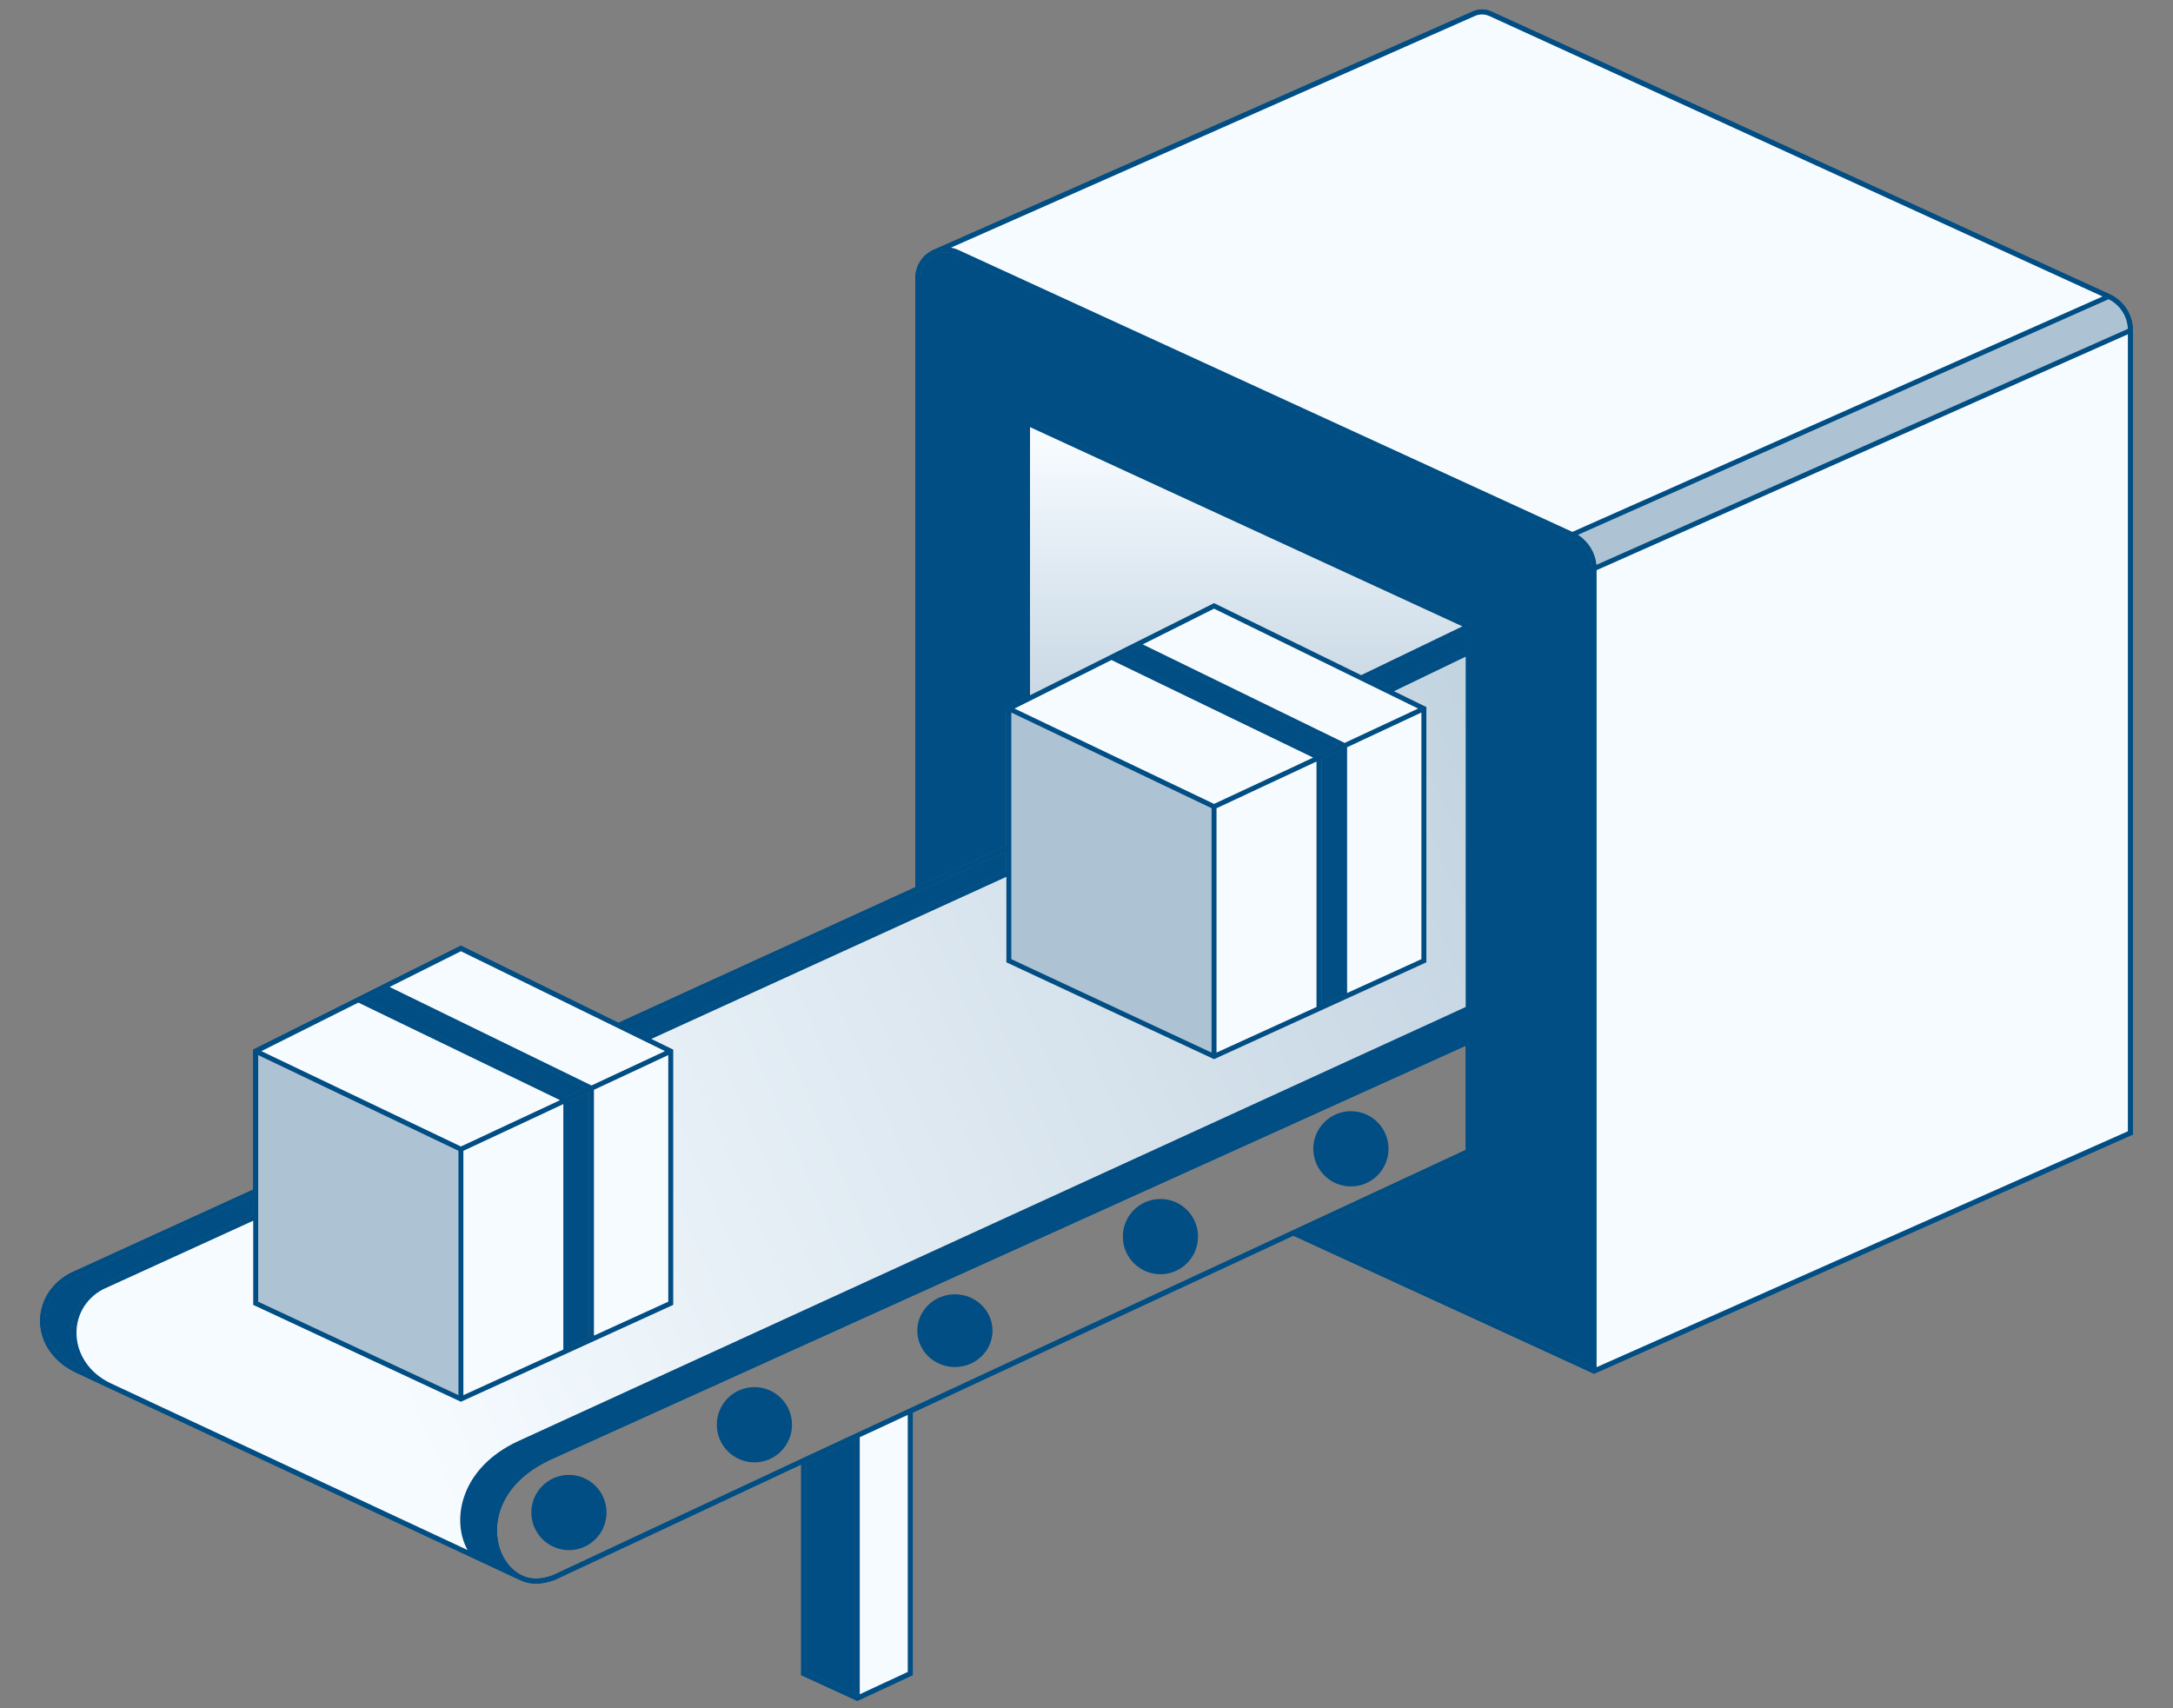 <svg width="589" height="463" viewBox="0 0 589 463" fill="none" xmlns="http://www.w3.org/2000/svg">
<rect x="0" y="0" width="589" height="463" fill="#808080" stroke="none"/>
<path fill-rule="evenodd" clip-rule="evenodd" d="M404.253 3.117C402.663 2.39 400.839 2.379 399.241 3.085L253.265 67.632C253.262 67.633 253.259 67.634 253.257 67.635C250.329 68.844 248.124 71.711 248.124 75.294V240.469L167.63 277.225L124.926 256.323L68.633 284.503V322.43L19.083 345.056L19.065 345.066C13.47 348.032 10.634 353.335 10.883 358.67C11.133 364.01 14.468 369.285 20.996 372.227C20.997 372.228 20.999 372.229 21 372.229L29.315 376.114C29.317 376.115 29.318 376.115 29.319 376.116C29.493 376.2 29.669 376.282 29.847 376.363L29.849 376.363L140.749 428.175C140.752 428.176 140.754 428.177 140.756 428.178L140.757 428.179C141.837 428.705 143.108 429.143 144.699 429.228C146.29 429.313 148.163 429.043 150.444 428.202L150.471 428.192L217.156 396.959V454.042L232.373 461.029L247.404 454.04V382.89L350.559 334.921L432.082 372.354L578.129 307.509V89.568C578.129 85.346 575.672 81.511 571.84 79.749C571.821 79.741 571.801 79.733 571.782 79.726L404.253 3.117ZM352.178 334.169L398.638 312.565V169.327L277.829 113.651V189.118L272.773 191.649V229.214L249.483 239.849V75.294C249.483 72.416 251.18 70.09 253.497 69.014L253.498 69.016L253.781 68.89C253.784 68.889 253.787 68.888 253.789 68.886C255.461 68.201 257.412 68.159 259.266 69.01L425.907 145.524C429.259 147.063 431.407 150.417 431.407 154.109V370.548L352.178 334.169ZM432.766 370.562V154.551L576.77 90.614V306.625L432.766 370.562ZM576.76 89.13L432.718 153.085C432.401 149.746 430.55 146.747 427.727 144.968L571.542 81.114C574.607 82.642 576.602 85.713 576.76 89.13ZM426.195 144.16L259.832 67.774C259.15 67.461 258.456 67.249 257.763 67.13L399.79 4.329C401.033 3.78 402.452 3.788 403.688 4.354L569.895 80.358L426.195 144.16ZM272.773 230.709V236.172L174.985 280.825L169.21 277.999L272.773 230.709ZM176.565 281.598L272.773 237.667V260.839L329.066 287.098L386.629 260.843V191.645L377.864 187.354L397.279 177.995V272.941L140.445 390.617C124.732 397.878 122.228 412.071 126.735 420.127L29.907 374.89C29.905 374.889 29.904 374.888 29.902 374.888C18.201 369.217 17.887 354.808 27.899 349.483L68.633 330.883V353.693L124.926 379.951L182.49 353.697V284.498L176.565 281.598ZM68.633 329.389L27.299 348.263L26.685 348.543L26.707 348.591C18.088 353.608 17.052 364.787 23.674 371.978L21.567 370.993L21.558 370.989C15.448 368.237 12.465 363.388 12.241 358.606C12.017 353.823 14.547 349.007 19.684 346.277L68.633 323.925V329.389ZM141.012 391.853C124.549 399.461 123.615 414.6 129.144 421.253L141.012 391.853ZM141.014 391.852L397.279 274.437V281.953L148.666 394.402L148.661 394.404C138.598 399.054 134.126 406.246 133.432 412.946C132.968 417.424 134.203 421.681 136.57 424.722L129.144 421.253M376.31 186.594L370.503 183.751L397.279 170.844V176.486L376.31 186.594ZM396.364 169.776L368.949 182.991L329.066 163.469L279.187 188.438V115.774L396.364 169.776ZM397.279 283.445V311.697L217.549 395.273L217.547 395.274L149.948 426.936C147.818 427.717 146.139 427.943 144.771 427.87C143.401 427.797 142.306 427.422 141.345 426.953C137.012 424.837 134.14 419.292 134.783 413.086C135.421 406.93 139.539 400.117 149.229 395.639L149.23 395.638L397.279 283.445ZM246.045 383.522V453.172L233.05 459.215V389.564L246.045 383.522ZM231.692 390.196V459.221L218.514 453.17V396.324L231.692 390.196ZM329.072 164.986L384.375 192.055L364.468 201.355L309.747 174.66L329.072 164.986ZM308.216 175.427L362.884 202.095L357.515 204.604L302.8 178.138L308.216 175.427ZM301.266 178.906L355.926 205.346L329.072 217.893L274.999 192.055L301.266 178.906ZM274.131 193.147L328.39 219.073V285.282L274.131 259.973V193.147ZM329.748 285.292V219.077L356.83 206.424V272.94L329.748 285.292ZM358.189 272.32V205.79L363.782 203.176V269.769L358.189 272.32ZM365.141 269.15V202.541L385.271 193.137V259.969L365.141 269.15ZM124.933 257.84L180.235 284.908L160.328 294.209L105.607 267.514L124.933 257.84ZM104.077 268.28L158.744 294.949L153.375 297.458L98.66 270.992L104.077 268.28ZM97.126 271.76L151.787 298.2L124.932 310.746L70.859 284.909L97.126 271.76ZM69.992 286.001L124.25 311.927V378.135L69.992 352.826V286.001ZM125.608 378.145V311.931L152.69 299.278V365.794L125.608 378.145ZM154.049 365.174V298.643L159.642 296.03V362.623L154.049 365.174ZM161.001 362.003V295.395L181.131 285.99V352.822L161.001 362.003Z" fill="#004E84"/>
<path d="M249.483 239.849L272.773 229.214V191.649L277.829 189.118V113.651L398.638 169.327V312.565L352.178 334.169L431.407 370.548V154.109C431.407 150.417 429.259 147.063 425.907 145.524L259.266 69.01C257.412 68.159 255.461 68.201 253.789 68.886L253.781 68.89L253.498 69.016L253.497 69.014C251.18 70.09 249.483 72.416 249.483 75.294V239.849Z" fill="#004E84"/>
<path d="M231.692 459.221V390.196L218.514 396.324V453.17L231.692 459.221Z" fill="#004E84"/>
<path fill-rule="evenodd" clip-rule="evenodd" d="M399.241 3.085C400.839 2.379 402.663 2.39 404.253 3.117L571.782 79.726C571.801 79.733 571.821 79.741 571.84 79.749C575.672 81.511 578.129 85.346 578.129 89.568V307.509L432.082 372.354L350.559 334.921L247.404 382.89V454.04L232.373 461.029L217.156 454.042V396.959L150.471 428.192L150.444 428.202C148.163 429.043 146.29 429.313 144.699 429.228C143.108 429.143 141.837 428.705 140.757 428.179L140.756 428.178L140.749 428.175L29.849 376.363L29.847 376.363C29.669 376.282 29.493 376.2 29.319 376.116L29.315 376.114L21 372.229L20.996 372.227C14.468 369.285 11.133 364.01 10.883 358.67C10.634 353.335 13.47 348.032 19.065 345.066L19.083 345.056L68.633 322.43V284.503L124.926 256.323L167.63 277.225L248.124 240.469V75.294C248.124 71.711 250.329 68.844 253.257 67.635L253.265 67.632L399.241 3.085ZM272.773 229.214L249.483 239.849V75.294C249.483 72.416 251.18 70.09 253.497 69.014L253.498 69.016L253.781 68.89L253.789 68.886C255.461 68.201 257.412 68.159 259.266 69.01L425.907 145.524C429.259 147.063 431.407 150.417 431.407 154.109V370.548L352.178 334.169L398.638 312.565V169.327L277.829 113.651V189.118L272.773 191.649V229.214ZM432.766 370.562V154.551L576.77 90.614V306.625L432.766 370.562ZM576.76 89.13L432.718 153.085C432.401 149.746 430.55 146.747 427.727 144.968L571.542 81.114C574.607 82.642 576.602 85.713 576.76 89.13ZM426.195 144.16L259.832 67.774C259.15 67.461 258.456 67.249 257.763 67.13L399.79 4.329C401.033 3.78 402.452 3.788 403.688 4.354L569.895 80.358L426.195 144.16ZM272.773 230.709V236.172L174.985 280.825L169.21 277.999L272.773 230.709ZM176.565 281.598L272.773 237.667V260.839L329.066 287.098L386.629 260.843V191.645L377.864 187.354L397.279 177.995V272.941L140.445 390.617C124.732 397.878 122.228 412.071 126.735 420.127L29.907 374.89L29.902 374.888C18.201 369.217 17.887 354.808 27.899 349.483L68.633 330.883V353.693L124.926 379.951L182.49 353.697V284.498L176.565 281.598ZM27.299 348.263L26.685 348.543L26.707 348.591C18.088 353.608 17.052 364.787 23.674 371.978L21.567 370.993L21.558 370.989C15.448 368.237 12.465 363.388 12.241 358.606C12.017 353.823 14.547 349.007 19.684 346.277L68.633 323.925V329.389L27.299 348.263ZM376.31 186.594L370.503 183.751L397.279 170.844V176.486L376.31 186.594ZM396.364 169.776L368.949 182.991L329.066 163.469L279.187 188.438V115.774L396.364 169.776ZM397.279 283.445V311.697L217.549 395.273L217.547 395.274L149.948 426.936C147.818 427.717 146.139 427.943 144.771 427.87C143.401 427.797 142.306 427.422 141.345 426.953C137.012 424.837 134.14 419.292 134.783 413.086C135.421 406.93 139.539 400.117 149.229 395.639L149.23 395.638L397.279 283.445ZM246.045 383.522V453.172L233.05 459.215V389.564L246.045 383.522ZM231.692 390.196V459.221L218.514 453.17V396.324L231.692 390.196ZM384.375 192.055L364.468 201.355L309.747 174.66L329.072 164.986L384.375 192.055ZM308.216 175.427L362.884 202.095L357.515 204.604L302.8 178.138L308.216 175.427ZM301.266 178.906L355.926 205.346L329.072 217.893L274.999 192.055L301.266 178.906ZM274.131 193.147L328.39 219.073V285.282L274.131 259.973V193.147ZM329.748 285.292V219.077L356.83 206.424V272.94L329.748 285.292ZM358.189 272.32V205.79L363.782 203.176V269.769L358.189 272.32ZM365.141 269.15V202.541L385.271 193.137V259.969L365.141 269.15ZM180.235 284.908L160.328 294.209L105.607 267.514L124.933 257.84L180.235 284.908ZM104.077 268.28L158.744 294.949L153.375 297.458L98.66 270.992L104.077 268.28ZM97.126 271.76L151.787 298.2L124.932 310.746L70.859 284.909L97.126 271.76ZM69.992 286.001L124.25 311.927V378.135L69.992 352.826V286.001ZM125.608 378.145V311.931L152.69 299.278V365.794L125.608 378.145ZM154.049 365.174V298.643L159.642 296.03V362.623L154.049 365.174ZM161.001 362.003V295.395L181.131 285.99V352.822L161.001 362.003Z" fill="#004E84"/>
<path d="M27.299 348.263L68.633 329.389V323.925L19.684 346.277C14.547 349.007 12.017 353.823 12.241 358.606C12.465 363.388 15.448 368.237 21.558 370.989L21.567 370.993L23.674 371.978C17.052 364.787 18.088 353.608 26.707 348.591L26.685 348.543L27.299 348.263Z" fill="#004E84"/>
<path d="M246.045 453.172V383.522L233.05 389.564V459.215L246.045 453.172Z" fill="#F6FBFF"/>
<path d="M272.773 237.667L176.565 281.598L182.49 284.498V353.697L124.926 379.951L68.633 353.693V330.883L27.899 349.483C17.887 354.808 18.201 369.217 29.902 374.888L29.907 374.89L126.735 420.127C122.228 412.071 124.732 397.878 140.445 390.617L397.279 272.941V177.995L377.864 187.354L386.629 191.645V260.843L329.066 287.098L272.773 260.839V237.667Z" fill="url(#paint0_linear_12789_7228)"/>
<path d="M272.773 236.172V230.709L169.21 277.999L174.985 280.825L272.773 236.172Z" fill="#004E84"/>
<path d="M370.503 183.751L376.31 186.594L397.279 176.486V170.844L370.503 183.751Z" fill="#004E84"/>
<path d="M368.949 182.991L396.364 169.776L279.187 115.774V188.438L329.066 163.469L368.949 182.991Z" fill="url(#paint1_linear_12789_7228)"/>
<path d="M328.39 219.073L274.131 193.147V259.973L328.39 285.282V219.073Z" fill="#ADC3D4"/>
<path d="M329.748 219.077V285.292L356.83 272.94V206.424L329.748 219.077Z" fill="#F6FBFF"/>
<path d="M355.926 205.346L301.266 178.906L274.999 192.055L329.072 217.893L355.926 205.346Z" fill="#F6FBFF"/>
<path d="M364.468 201.355L384.375 192.055L329.072 164.986L309.747 174.66L364.468 201.355Z" fill="#F6FBFF"/>
<path d="M362.884 202.095L308.216 175.427L302.8 178.138L357.515 204.604L362.884 202.095Z" fill="#004E84"/>
<path d="M365.141 202.541V269.15L385.271 259.969V193.137L365.141 202.541Z" fill="#F6FBFF"/>
<path d="M358.189 205.79V272.32L363.782 269.769V203.176L358.189 205.79Z" fill="#004E84"/>
<path d="M158.744 294.949L104.077 268.28L98.66 270.992L153.375 297.458L158.744 294.949Z" fill="#004E84"/>
<path d="M154.049 298.643V365.174L159.642 362.623V296.03L154.049 298.643Z" fill="#004E84"/>
<path d="M161.001 295.395V362.003L181.131 352.822V285.99L161.001 295.395Z" fill="#F6FBFF"/>
<path d="M160.328 294.209L180.235 284.908L124.933 257.84L105.607 267.514L160.328 294.209Z" fill="#F6FBFF"/>
<path d="M151.787 298.2L97.126 271.76L70.859 284.909L124.932 310.746L151.787 298.2Z" fill="#F6FBFF"/>
<path d="M125.608 311.931V378.145L152.69 365.794V299.278L125.608 311.931Z" fill="#F6FBFF"/>
<path d="M124.25 311.927L69.992 286.001V352.826L124.25 378.135V311.927Z" fill="#ADC3D4"/>
<path d="M432.766 154.551V370.562L576.77 306.625V90.614L432.766 154.551Z" fill="#F6FBFF"/>
<path d="M432.718 153.085L576.76 89.13C576.602 85.713 574.607 82.642 571.542 81.114L427.727 144.968C430.55 146.747 432.401 149.746 432.718 153.085Z" fill="#ADC3D4"/>
<path d="M259.832 67.774L426.195 144.16L569.895 80.358L403.688 4.354C402.452 3.788 401.033 3.78 399.79 4.329L257.763 67.13C258.456 67.249 259.15 67.461 259.832 67.774Z" fill="#F6FBFF"/>
<path d="M355.98 311.386C355.98 317.019 360.542 321.585 366.17 321.585C371.798 321.585 376.361 317.019 376.361 311.386C376.361 305.754 371.798 301.188 366.17 301.188C360.542 301.188 355.98 305.754 355.98 311.386Z" fill="#004E84"/>
<path d="M304.349 335.182C304.349 340.814 308.912 345.38 314.54 345.38C320.167 345.38 324.73 340.814 324.73 335.182C324.73 329.55 320.167 324.984 314.54 324.984C308.912 324.984 304.349 329.55 304.349 335.182Z" fill="#004E84"/>
<path d="M248.642 360.678C248.642 366.122 253.205 370.536 258.832 370.536C264.46 370.536 269.023 366.122 269.023 360.678C269.023 355.233 264.46 350.819 258.832 350.819C253.205 350.819 248.642 355.233 248.642 360.678Z" fill="#004E84"/>
<path d="M194.294 386.173C194.294 391.806 198.856 396.372 204.484 396.372C210.112 396.372 214.674 391.806 214.674 386.173C214.674 380.541 210.112 375.975 204.484 375.975C198.856 375.975 194.294 380.541 194.294 386.173Z" fill="#004E84"/>
<path d="M144.022 409.969C144.022 415.602 148.584 420.167 154.212 420.167C159.84 420.167 164.402 415.602 164.402 409.969C164.402 404.337 159.84 399.771 154.212 399.771C148.584 399.771 144.022 404.337 144.022 409.969Z" fill="#004E84"/>
<defs>
<linearGradient id="paint0_linear_12789_7228" x1="96" y1="354" x2="545.5" y2="160" gradientUnits="userSpaceOnUse">
<stop stop-color="#F6FBFF"/>
<stop offset="1" stop-color="#ADC3D4"/>
</linearGradient>
<linearGradient id="paint1_linear_12789_7228" x1="294.838" y1="99.263" x2="294.838" y2="258.695" gradientUnits="userSpaceOnUse">
<stop offset="0.134" stop-color="#F6FBFF"/>
<stop offset="0.819" stop-color="#ADC3D4"/>
</linearGradient>
</defs>
</svg>
